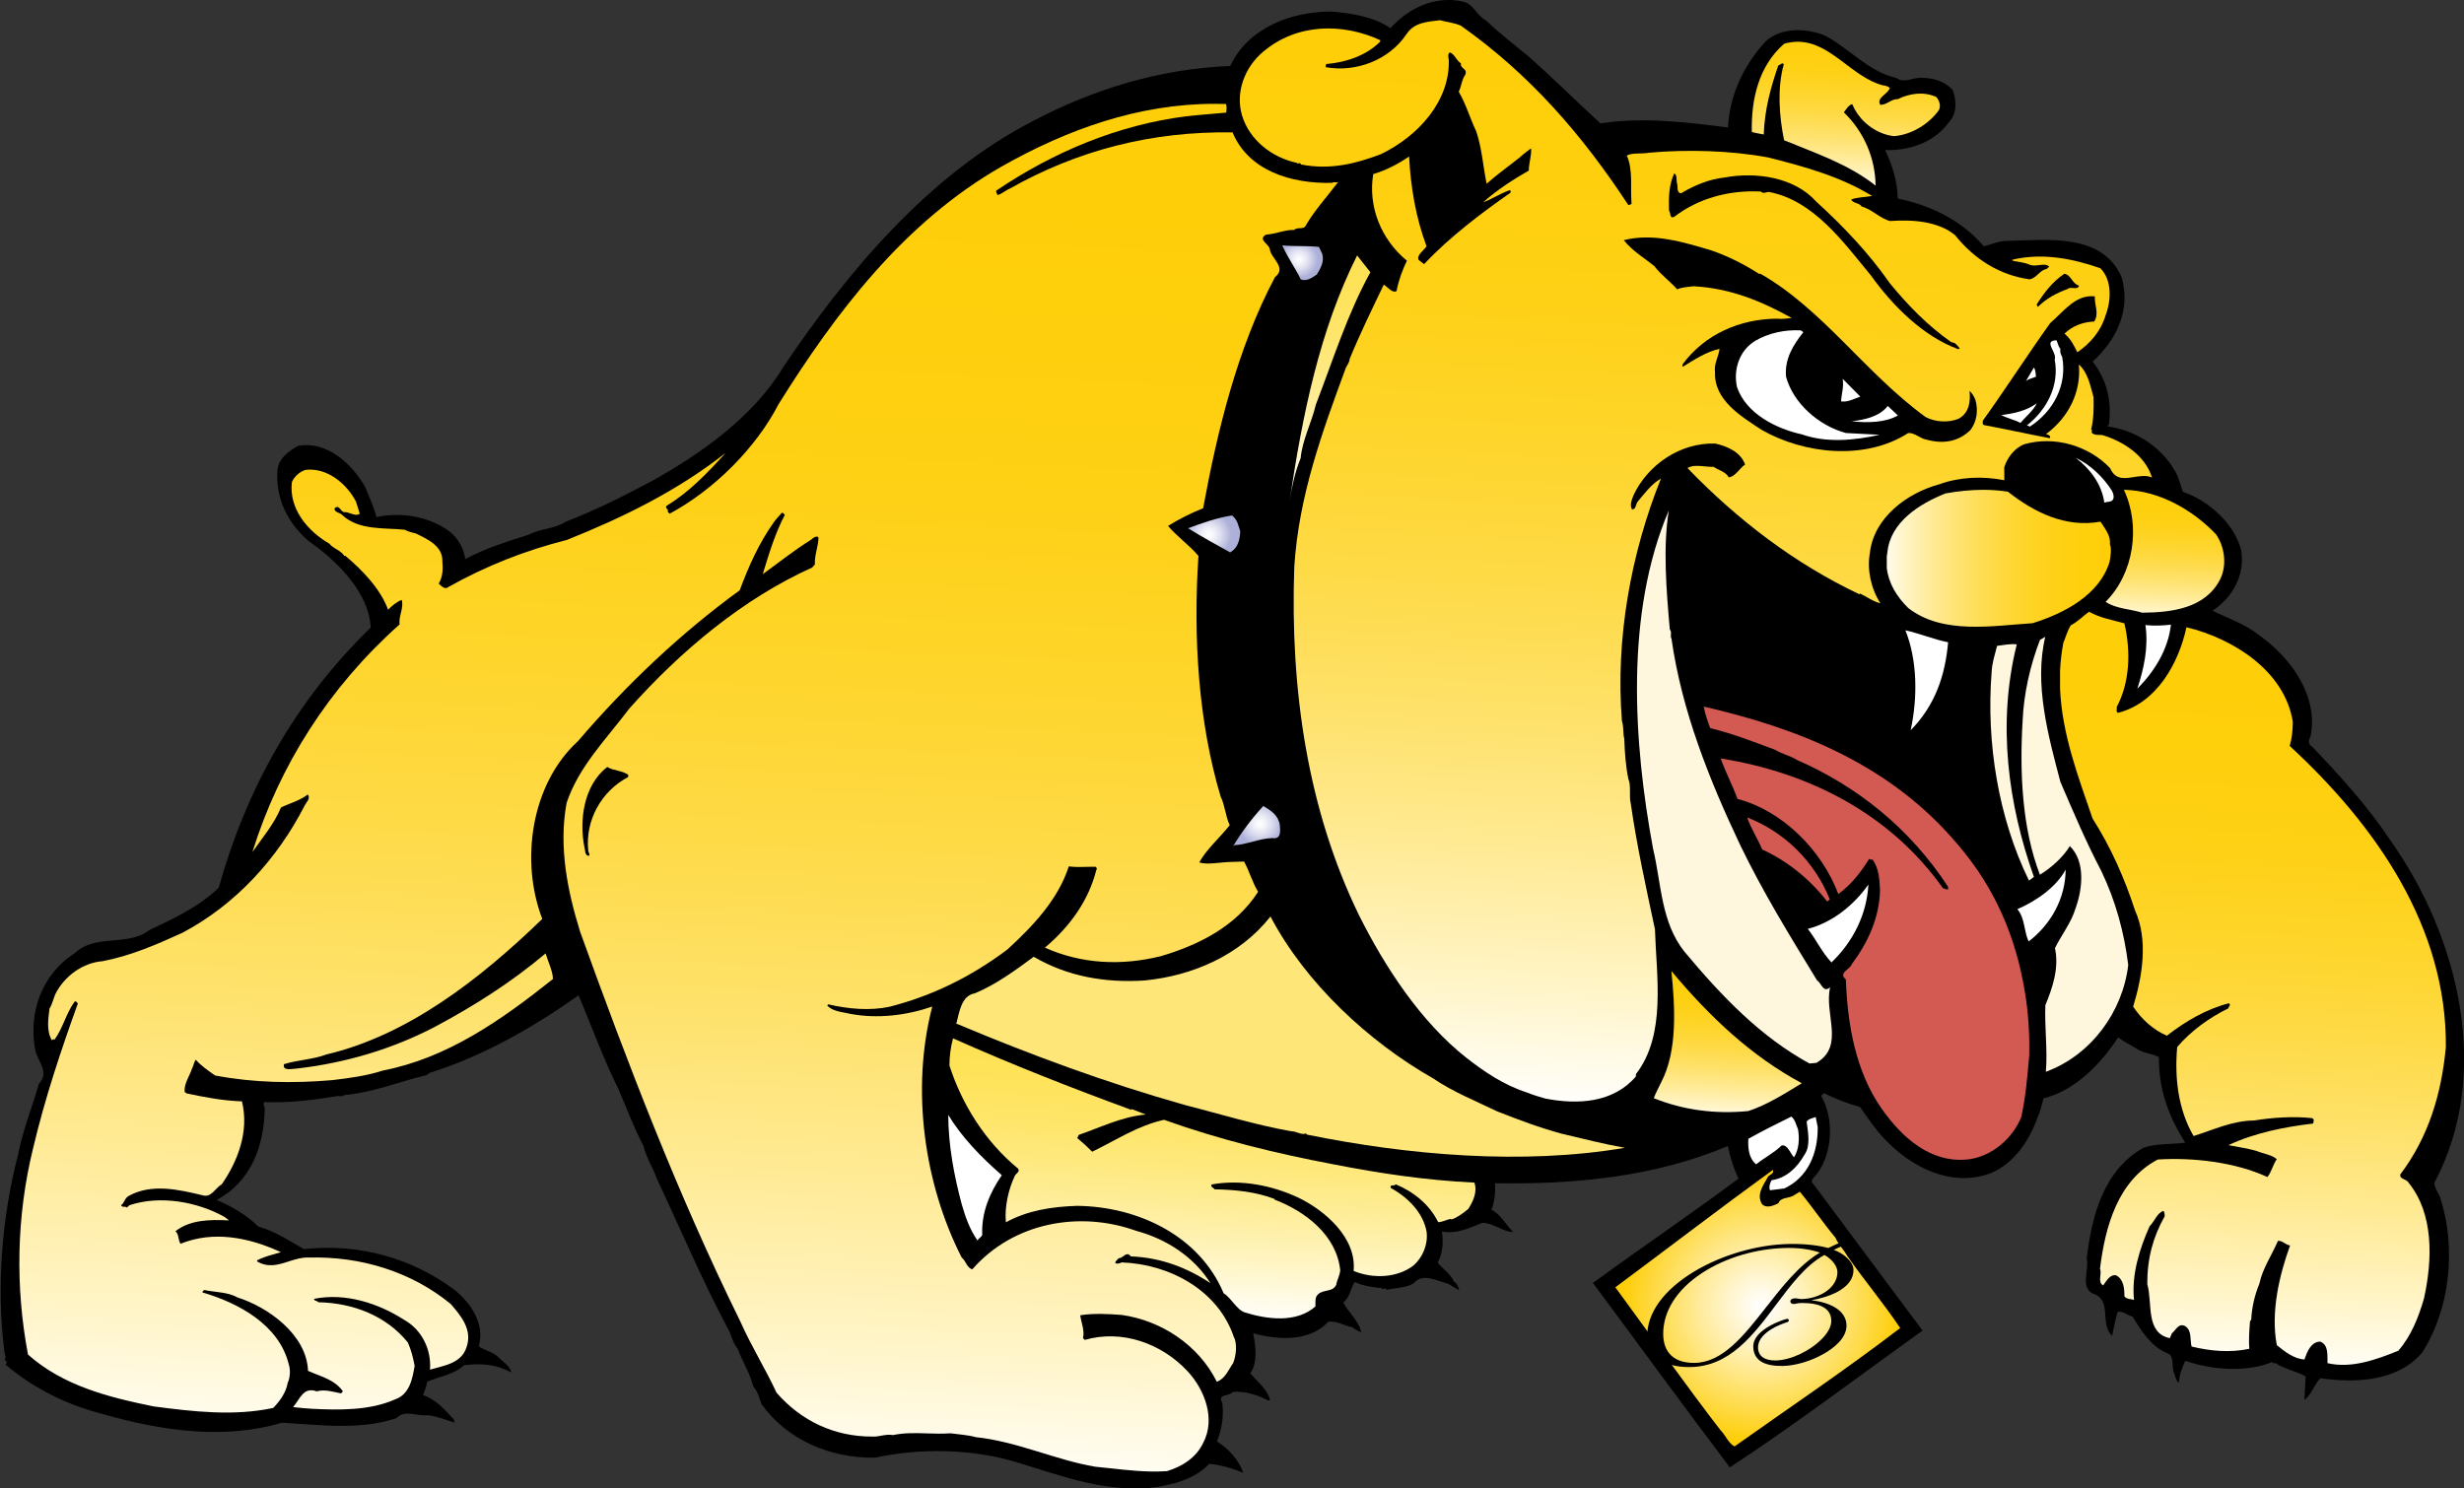 <?xml version="1.0" encoding="utf-8"?>
<!-- Generator: Adobe Illustrator 22.0.1, SVG Export Plug-In . SVG Version: 6.00 Build 0)  -->
<svg version="1.1" id="Layer_1" xmlns="http://www.w3.org/2000/svg" xmlns:xlink="http://www.w3.org/1999/xlink" x="0px" y="0px"
	 width="294.93px" height="178.18px" viewBox="0 0 294.93 178.18" style="enable-background:new 0 0 294.93 178.18;"
	 xml:space="preserve">
<rect x="0" y="0" width="294.93" height="178.18" fill="#333333" stroke="none"/>
<path d="M177.85,2.43c1.62,1.55,3.25,2.8,4.88,4.13l0.09-0.08l-0.09,0.08c2.96,2.57,6.02,5.65,8.84,8.21
	c4.92-0.78,10.2-0.16,15.26,0.49c0.21-3.95,1.87-7.4,4.51-10.32c1.87-1.67,4.74-1.6,7.05-0.71c2.92,1.53,5.21,4.32,8.57,5.1
	c1.09,0.7,1.96-0.11,3.13-0.01c1.35,0.03,2.68,0.4,3.63,1.44c0.46,1.14,0.55,2.83-0.37,3.77c-1.7,2.45-4.72,3.54-7.71,3.43
	c0.86,1.81,1.46,3.69,1.52,5.81c3.83,0.8,7.53,2.5,10.28,5.7c0.92-0.17,1.73-0.64,2.78-0.63c4.79-0.1,11.33-1,13.71,4.29
	c1.18,3.98-0.62,7.59-3.45,10.16c1.67,2.15,2.32,4.64,1.95,7.51c-0.04,0.08-0.18,0.12-0.14,0.25c3.5,0.48,6.82,2.68,8.39,5.99
	l0.6,1.84c3.04,1.02,6.2,3.81,6.99,7.04c0.45,2.95-1.03,5.59-3.43,7.19c1.82,0.92,3.75,1.53,5.42,2.82
	c3.9,2.74,7.24,7.27,6.32,12.17c-0.24,0.46-0.36,0.97,0.15,1.26c3.3,3.44,6.8,7.33,9.3,11.12c8.27,11.59,12.32,28.03,5.36,41.11
	c-0.03,0.56,0.46,1.19,0.69,1.76c1.95,6,1.21,13.33-2.16,18.58c-2.92,3.42-7.82,3.68-12.18,3.07c-0.78,0.82-1.06,1.97-1.92,2.61
	l0.15-2.83c-1.14-0.66-2.53-0.86-3.62-1.61c-0.13,0.08-0.26,0.07-0.38-0.11c-3.07,1.26-7.24,0.96-10.4-0.15
	c-0.39,0.84-0.74,1.73-0.75,2.63c-0.38-0.19-0.44-0.8-0.59-1.19c-0.39-0.75,0.15-2.06-0.87-2.37c-1.83-0.74-3.16-2.75-4.08-4.35
	c-0.6-0.12-1.22-0.75-1.8-0.57c-0.31,0.93-0.45,1.92-0.67,2.85c-1.58-1.42,0.14-4.34-2.39-5.08c-1.43-0.89-0.33-2.82-0.65-4.17
	c0.62-5.18,2.04-10.58,6.8-13.26c1.55-0.52,3.33-0.39,5-0.6c-2.01-3.16-3.19-6.37-3.16-10.24c-0.76-0.43-1.72-0.43-2.48-0.9
	c-0.8-0.51-1.65-0.9-2.4-1.46c-2.09,3.21-5.17,6.36-8.92,7.29c-0.21,0.64-0.34,1.49-0.68,2.16c-0.93,2.71-2.73,5.59-5.67,6.81
	c-4.66,1.74-9.54-0.71-12.72-4.15c-1.07-1.09-2-2.52-2.89-3.77c-1.46-0.42-2.91-0.97-4.27-1.64c-0.18,0.03-0.27,0.2-0.41,0.28
	c1.6,2.71,1.38,6.88-0.49,9.36c-0.28,0.37-0.96,0.81-0.41,1.23c4.23,5.69,8.78,11.78,13.05,17.52
	c-7.78,5.58-15.32,11.31-23.07,16.38c-5.61-7.44-10.97-14.78-16.38-22.08c5.66-4.14,11.8-8.3,17.42-12.49
	c-0.59-1.24-1-2.55-1.27-3.9c-8.64,3.64-18.09,4.62-27.88,4.45c0.07,1.08-0.03,2.24-0.43,3.17c1.1,0.53,1.82,1.9,2.6,2.67
	c-1.26-0.02-2.3-1.07-3.69-1.1c-1.51,0.61-3.08,1.39-4.84,1.04c0.21,1.04,0.12,2.72-0.5,3.72c0.53,0.71,1.58,1.37,1.93,2.25
	c0.42,0.24,0.57,0.72,0.64,1.07c-0.46-0.28-0.93-0.52-1.35-0.8c-1.25-0.28-2.98-1.36-4.09-0.04c-0.99,0.6-2.16,0.53-3.26,0.78
	c-0.11-0.39-0.31,0.03-0.52-0.11l0.01-0.09c-1.08-0.1-2.3-0.25-3.27-0.73c-0.56,0.75-0.58,1.91-1.39,2.43
	c0.63,1.24,1.89,2.25,2.16,3.6c-0.34-0.19-0.72-0.3-1.06-0.61c-0.99-0.18-1.83-0.79-2.88-0.67c-2.31,2.46-6.04,2.18-9,1.39
	c0.27,1.48,0.6,3.39-0.34,4.8c0.78,0.9,2.03,1.91,2.36,3.14l-0.18,0.12c-1.27-0.67-2.85-1.18-4.3-1.04
	c-0.38,0.58-1.88,0.16-1.24,1.32c0.22,1.56-0.08,3.22-0.64,4.62c1.4,0.81,2.63,2.25,3.16,3.74c-1.19-0.49-2.69-0.96-4.08-1.07
	c-1.93,2.01-4.75,2.6-7.47,2.93c-5.81,0.3-10.67-1.67-15.81-3.19c-5.32-1.57-11.45-1.63-16.74-0.48
	c-5.27,0.07-10.43-2.05-13.55-6.39c-0.31-0.71-0.4-1.49-0.98-2.08c-0.43-1.66-1.28-2.95-1.89-4.58c-0.62-0.68-0.74-1.72-1.26-2.56
	c-3.05-5.76-5.6-11.79-8.38-17.71c-0.49-1.36-1.3-2.61-1.66-4.05c-1.15-2.17-2.02-4.58-3.03-6.88c-1.81-3.62-3.14-7.4-4.72-11.1
	c-5.56,3.93-11.54,7.32-17.82,9.28l-0.41,0.28c-3.26,0.78-6.38,2.08-9.83,2.38c-0.28,0.29-0.74,0.01-1.06,0.16
	c-2.81,0.46-5.44,0.79-8.48,0.68c-0.23,0.25,0.06,0.52,0.04,0.82c-0.1,4.47-1.64,8.7-5.76,10.9c1.79,0.74,3.56,1.78,5.01,3.19
	c1.98,0.53,3.66,1.7,5.43,2.69c6.74-0.73,13.04,1.15,18.07,4.9c1.96,1.61,3.62,4.06,2.87,6.74c0.71,0.51,1.66,0.65,2.33,1.28
	c0.49,0.54,1.43,1.06,1.56,1.84c-1.74-0.95-3.6-1.13-5.66-0.85c-1.33,1.18-2.94,1.31-4.41,1.97c-0.07,0.55-0.32,1.06-0.48,1.61
	c1.5,0.47,2.57,1.73,3.68,2.9l0.07,0.39c-0.9-0.3-2.05-0.75-3.17-0.9c-1.36,0.19-2.71-0.74-3.77,0.36
	c-4.34,1.45-9.01,0.82-13.74,0.54c-6.95,2.1-14.55,0.93-21.37-1.02c-4.38-1.13-8.2-3.01-11.66-5.9c-0.08-0.13,0.1-0.21,0.15-0.29
	c-0.08-0.13-0.25-0.23-0.28-0.4c0.23-0.2-0.01-0.6-0.04-0.95c-0.98-7.76-0.28-16.12,1.63-23.47c0.55-2.9,1.69-5.68,2.5-8.53
	c1.29-1.35-0.04-2.59-0.4-3.9c-0.93-4.57,0.75-9.22,4.67-11.73c2.57-2.41,6.27-0.75,8.94-2.77c2.82-1.36,5.85-2.71,8.32-5.08
	c3.28-11.76,9.15-22.39,18.19-31.14c-0.17-4.14-3.98-7.96-7.38-10.33c-2.46-2.07-4.04-5.08-3.78-8.47c0.07-1.42,1.39-2.38,2.51-2.97
	c3.43-0.6,6.38,2.14,7.97,4.89c0.5,1.23,1.05,2.42,1.38,3.64c2.95-0.62,6.19-0.11,8.71,1.7c1.09,0.83,1.76,2.16,1.91,3.33
	c2.42-1.29,5.03-2.11,7.6-2.92c1.39-0.75,3.08-0.66,4.39-1.54c3.47-1.33,6.82-3.01,10.14-4.77c5.96-3.26,12.39-7.84,15.92-13.73
	c7.66-11.4,17.37-23,29.86-29.46c7.3-3.84,15.18-6.27,23.65-6.61c2.16-4.58,7.27-6.51,12.1-6.52c2.38,0.21,5.1,0.61,7.08,2
	c2.22-2.51,5.56-3.97,8.79-3.16C176.35,0.5,176.8,1.9,177.85,2.43"/>
<linearGradient id="SVGID_1_" gradientUnits="userSpaceOnUse" x1="-1581.665" y1="872.559" x2="-1580.665" y2="872.559" gradientTransform="matrix(6.904 -130.62 131.816 6.841 -103900.273 -212432.797)">
	<stop  offset="0" style="stop-color:#FFFFFF"/>
	<stop  offset="0.12" style="stop-color:#FFF4C5"/>
	<stop  offset="0.24" style="stop-color:#FFEA94"/>
	<stop  offset="0.363" style="stop-color:#FEE169"/>
	<stop  offset="0.487" style="stop-color:#FEDA46"/>
	<stop  offset="0.612" style="stop-color:#FED52B"/>
	<stop  offset="0.738" style="stop-color:#FED117"/>
	<stop  offset="0.866" style="stop-color:#FECF0C"/>
	<stop  offset="1" style="stop-color:#FECE08"/>
	<stop  offset="1" style="stop-color:#FED114"/>
	<stop  offset="1" style="stop-color:#FED935"/>
	<stop  offset="1" style="stop-color:#FEE153"/>
</linearGradient>
<path style="fill:url(#SVGID_1_);" d="M257.57,57.12c-0.82-2.62-3.47-4.3-5.91-5.03c-0.48-0.07-0.87,0.08-1.29-0.28
	c0.01-0.09-0.03-0.22,0.06-0.26l-0.13-0.14c0.33-1.32,0.31-2.65,0.29-3.86c-0.41-1.4-0.63-2.87-1.76-3.92
	c0.3,3.33-1.25,6.35-3.92,8.33c0.21,0.1,0.6,0.16,0.45,0.5c-2.54-0.48-5.34-1.1-7.88-1.57c-0.26-0.1-0.11-0.35-0.15-0.52
	c2.77-3.86,5.34-7.87,8.06-11.68c1.69-1.46,3.06-3.46,5.35-3.21c-0.06,1.07,0.55,2.01-0.07,3.01c-1.35,0.06-2.59,0.51-3.56,1.45
	c0.79,0.65,1.18,1.53,1.54,2.23c1.58-1.08,2.83-2.57,3.37-4.39c0.7-1.82,0.79-4.27-0.62-5.67c-3.33-1.16-6.95-1.87-10.53-1.02
	c0,0.04,0.08,0.09,0.04,0.13c0.73,0.13,1.47,0.21,2.11,0.5c0.35,0.11,0.71,0.06,1.06,0.02c0.46-0.06,0.89-0.13,1.2,0.18l-0.32,0.29
	c-0.79,0.09-1.19,1.1-2.03,1.23c-3.59-0.49-6.66-2.45-8.91-5.28c-2-1.66-5.04-1.9-7.79-1.7c-1.24-0.32-2.14-1.4-3.39-1.73
	c-0.32-0.49-1.03-0.36-1.26-0.84c0.58-0.27,1.75-0.29,2.5-0.43c-3.75-2.31-8.09-3.52-12.43-4.61c-4.44-0.83-9.7-0.98-14.25-0.57
	c-0.88,0.17-2.05-0.02-2.68,0.34c0.78,1.72,0.4,3.94,0.57,5.76c-0.09,0.12-0.27,0.16-0.4,0.15c-5.52-8.42-11.8-15.64-20.03-21.46
	c-0.77-0.34-1.76-0.44-2.49-0.65c-1.45,0.18-3.06,0.23-4,1.64c-2.08,3.12-6.04,4.64-9.7,3.98c0.05-0.13-0.03-0.3,0.11-0.38
	c2.28-0.18,4.76-1,6.42-2.68l0.01-0.17c-4.51-2.08-9.99-2.03-14.01,1.38c-2.23,1.86-3.35,4.87-2.54,7.62
	c0.89,2.97,3.61,5.05,6.54,5.68c0.09,0.1,0.18,0.08,0.27,0.06c0.1-0.03,0.18-0.05,0.25,0.14c3.58,0.7,6.63-0.13,9.56-1.23
	c4.52-2.18,8.31-6.42,8.13-11.34c-0.07-0.26-0.14-0.7,0.14-0.85c0.64,0.29,0.73,0.94,1.32,1.32c-0.13,0.68,0.88,0.6,0.49,1.4
	c-0.42,0.58-0.42,1.35-0.76,1.98c0.88,1.51,1.36,3.21,2.1,4.76c0.68,2.02,0.82,4.22,1.24,6.27c1.23-1.1,2.64-2.1,3.96-3.15
	c0.41-0.41,0.91-0.73,1.36-1.09c0.08,0.87-0.27,1.71-0.27,2.66c-1.8,1.03-3.91,2.38-5.47,3.81c1.11-0.42,2.11-1.1,3.21-1.47
	c0.13,0.09,0.07,0.22,0.07,0.31c-3.44,2.4-7.34,5.34-10.34,8.55l-0.67-0.51c-0.23-0.61,0.66-1.13,0.96-1.63
	c-1.3-3.47-1.89-7.07-2.09-10.74c-1.35,0.92-2.79,1.66-4.29,2.1c-0.64,3.84,0.9,7.8,4.03,10.37c-0.54,1.13-1,2.36-1.24,3.64
	c-0.54,0.27-1.02-0.48-1.53-0.77c-1.41,2.94-2.83,5.84-4.08,8.88c-0.02,0.39-0.25,0.68-0.45,1.05c-2.8,7.61-5.64,15.3-6.18,23.84
	c-0.52,14.7,1.6,29.11,7.76,41.74c3.07,6.14,7.34,12.7,12.82,17.03c2.17,1.7,4.53,3.29,7.27,4.17c0.72,0.3,1.45,0.51,2.18,0.72
	c3.92,0.77,8.16,0.51,10.85-2.63l0.02-0.3c3.65-4.72,2.44-11.68,2.27-17.33c-1.08-5.09-2.17-9.97-2.9-15.09
	c-0.22-0.83,0.07-2.11-0.28-2.9c-0.32-1.48-0.44-3.25-0.49-4.81c-0.18-0.7-0.05-1.47-0.28-2.12c-0.79-9.82,1.06-20.06,4.67-29.04
	c-1.17,0.67-1.97,1.8-2.8,2.78c-0.23,0.29-0.18,0.94-0.66,0.91c-0.32-0.45-0.02-1.21,0.18-1.71c1.71-3.62,5.56-6.3,9.78-6.17
	c1.46,0.33,3.04,1.02,3.57,2.51c-0.67,0.44-1.12,1.41-1.95,1.54c-0.4-0.71-1.22-0.84-1.81-1.26c-0.37,0.01-0.74-0.03-1.08-0.06
	c-0.75-0.07-1.44-0.15-2.06,0.2c5.99,6.21,12.89,11.48,20.58,15.11l0.09-0.08c0.81,0.38,1.52,0.94,2.42,1.16
	c-1.13-1.78-1.62-4.04-1.25-6.05c0.48-4.24,4.51-7.17,8.27-8.18c2.35-0.87,5.15-1.03,7.82-0.5l-0.01-1.55
	c0.36-1.14,1.21-2.3,2.41-2.76c3.58-1.02,7.66,0.14,10.26,2.86c0.62,1.43,1.7,1.25,2.86,1.07c0.73-0.12,1.48-0.23,2.17,0.05V57.12z"
	/>
<linearGradient id="SVGID_2_" gradientUnits="userSpaceOnUse" x1="-1565.733" y1="910.129" x2="-1564.733" y2="910.129" gradientTransform="matrix(1.06 -20.047 20.23 1.05 -16532.519 -32320.281)">
	<stop  offset="0" style="stop-color:#FFFFFF"/>
	<stop  offset="0.12" style="stop-color:#FFF4C5"/>
	<stop  offset="0.24" style="stop-color:#FFEA94"/>
	<stop  offset="0.363" style="stop-color:#FEE169"/>
	<stop  offset="0.487" style="stop-color:#FEDA46"/>
	<stop  offset="0.612" style="stop-color:#FED52B"/>
	<stop  offset="0.738" style="stop-color:#FED117"/>
	<stop  offset="0.866" style="stop-color:#FECF0C"/>
	<stop  offset="1" style="stop-color:#FECE08"/>
</linearGradient>
<path style="fill:url(#SVGID_2_);" d="M227.13,11.88c-0.35-0.04-0.69,0.15-1.03,0.33c-0.33,0.18-0.67,0.36-1.05,0.33
	c-0.48-0.89,0.94-1.24,1.15-2.01c-0.21-0.18-0.46-0.28-0.77-0.3C221.67,9.29,219.14,5,215.19,5c-0.52,0-1.07,0.07-1.64,0.24
	c-3.02,2.64-3.96,6.6-3.86,10.57c0.47,0.11,1.03,0.22,1.42,0.29c0.12-3.05,0.82-5.55,1.74-8.26c0.22-0.03,0.5-0.45,0.66-0.14
	c-0.8,2.84-0.55,6.26,0.04,9.09c3.71,1.53,7.69,2.85,10.95,5.43c-0.04-3.32-1.4-6.45-3.8-8.77c0.28-0.37,0.61-0.92,1.01-0.98
	c0.85,2.07,2.86,3.59,4.98,3.83c2.09-0.15,4.21-1.46,5.39-3.12c0.25-0.55,0.06-1.12-0.31-1.57
	C230.23,10.92,228.56,11.18,227.13,11.88z"/>
<linearGradient id="SVGID_3_" gradientUnits="userSpaceOnUse" x1="-1582.28" y1="871.12" x2="-1581.28" y2="871.12" gradientTransform="matrix(8.771 -165.953 167.472 8.692 -131933.203 -269981.438)">
	<stop  offset="0" style="stop-color:#FFFFFF"/>
	<stop  offset="0.115" style="stop-color:#FFF4C5"/>
	<stop  offset="0.231" style="stop-color:#FFEA94"/>
	<stop  offset="0.349" style="stop-color:#FEE169"/>
	<stop  offset="0.468" style="stop-color:#FEDA46"/>
	<stop  offset="0.587" style="stop-color:#FED52B"/>
	<stop  offset="0.709" style="stop-color:#FED117"/>
	<stop  offset="0.832" style="stop-color:#FECF0C"/>
	<stop  offset="0.961" style="stop-color:#FECE08"/>
	<stop  offset="1" style="stop-color:#FECE08"/>
</linearGradient>
<path style="fill:url(#SVGID_3_);" d="M159.79,21.82c-0.13-0.01-0.25-0.02-0.34,0.07c-4.93,0.13-10.02-1.47-11.92-6.04
	c-9.75-0.16-18.62,2.18-26.7,6.75c-0.49,0.19-0.91,0.64-1.43,0.74c-0.08-0.18-0.2-0.31-0.15-0.52c6.86-4.64,14.57-7.86,22.72-8.9
	c1.62-0.18,3.33-0.3,4.81-0.44c0.02-0.34,0.08-0.73-0.03-1.03c-0.46-0.01-0.92-0.02-1.38-0.02c-9.13,0-17.62,3.07-25.4,7.46
	c-11.81,6.71-20.05,17.73-26.76,28.46c-2.72,5.28-7.73,10.28-13.06,13.15l-0.25-0.27c0-0.04,0.05-0.08,0.09-0.12
	c-0.17-0.18-0.37-0.41-0.19-0.57c2.66-1.59,4.96-4,7.04-6.31C81,58.82,74.52,61.97,67.85,64.64c-4.95,1.25-9.7,3.11-14.19,5.64
	c-0.41,0.36-0.82-0.13-1.15-0.41c0.48-0.79,0.53-1.74,0.44-2.6c0.1-1.89-1.77-2.72-3.17-3.4c-0.47-0.11-0.91-0.22-1.33-0.45
	C45.98,63.16,43,63.52,41,61.69c-0.29-0.36-0.99-0.31-0.96-0.83c0.59-0.53,0.68,0.38,1.15,0.45c0.26-0.02,0.52,0.07,0.78,0.16
	c0.39,0.13,0.76,0.27,1.09,0.03l-0.45-1.45c-1.1-2.12-3.44-4.1-6.03-3.8c-0.71,0.22-1.35,0.79-1.64,1.46
	c-0.39,3.17,1.87,5.87,4.49,7.38c0.49,0.63,1.35,0.76,1.79,1.47l0.09-0.04c2.04,1.7,4.23,3.97,5.14,6.47
	c0.46-0.45,1.01-0.94,1.63-1.17c0.3,0.92-0.42,2.05-0.24,2.92C39.3,82.36,33.45,91.66,30.21,102c1.23-1.74,2.62-3.39,3.42-5.33
	c1.03-0.51,2.22-0.79,3.22-1.56c0.36,0.54-0.22,0.94-0.42,1.4c-3.2,6.21-8.11,11.72-14.56,15.14c-3.12,1.43-6.24,2.78-9.59,3.42
	c-2.36,0.18-4.58,1.79-5.65,3.93c-0.24,0.55-0.36,1.19-0.7,1.73c-0.15,1.24-0.4,2.65,0.28,3.81l0.14-0.12
	c0.09-0.04,0.13,0.05,0.17,0.05c1.03-1.41,1.38-3.16,2.42-4.57c0.22-0.08,0.26,0.14,0.38,0.23c-2.04,5.66-3.95,11.38-5.36,17.34
	c-2,8.16-2.14,16.6-0.61,24.69c4.16,3.71,9.57,5.1,15.04,6.21c4.76,0.63,9.65,1.19,14.32,0.18c0.78-0.82,1.53-1.82,1.73-3.01
	c0.3-0.63,0.34-1.57,0.12-2.23c-1.18-4.75-6.06-7.34-10.34-8.59c0.01-0.13,0.14-0.2,0.23-0.29c1.25,0.28,2.82,0.23,3.96,0.89
	c3.64,1.14,8.3,4.44,8.46,8.79c1.49,0.68,3.17,1.02,4.18,2.46l-0.23,0.24c-0.91-0.17-1.97-0.53-2.9-0.24
	c-1.62-0.6-2.01,0.93-2.84,1.88c0.73,0.08,1.47,0.16,2.21,0.2c3.21,0.17,7,0.23,9.99-1.12c1.77-0.6,2.09-2.52,2.35-4.01
	c-0.17-0.96-0.42-1.92-0.81-2.8c-2.57-3.19-6.54-4.74-10.72-4.82c-0.12-0.22-0.52-0.11-0.5-0.41c3.74-0.75,7.68,0.53,10.75,2.5
	c2.12,1.18,3.3,3.53,3.12,5.98c1.59-0.48,3.74-0.71,4.36-2.66c0.77-2.11-0.67-3.82-1.9-5.22c-4.72-3.86-10.76-5.72-17.04-5.54
	c-0.81-0.03-1.57,0.22-2.32,0.46c-1.24,0.4-2.46,0.79-3.8,0l0.01-0.13c0.9-0.47,1.86-0.68,2.84-0.97l-0.3-0.14
	c-3.57-1.61-7.79-2.47-11.71-0.87c-0.32-0.45-0.16-1.13-0.61-1.5c1.73-1.37,4.08-1.42,6.42-1.3l-0.54-0.41
	c-3.21-1.8-7.66-2.64-11.38-1.41l-0.32,0.29c-0.07-0.1-0.19-0.1-0.31-0.1c-0.15,0-0.31,0-0.37-0.2c0.4-0.24,0.4-0.84,0.93-1.11
	c2.69-1.49,5.92-0.77,8.84-0.06c1.03,0.31,1.53-0.91,2.29-1.34c1.89-2.75,3.29-6.29,2.4-9.91c-2.22-0.07-4.46-0.49-6.61-0.95
	l-0.25-0.18c-0.08-1,0.58-1.87,0.89-2.8c0.19-0.33,0.21-0.76,0.45-1.05c0.57,0.67,1.5,1.32,2.3,1.88c4.65,0.89,9.35,0.96,14.03,0.56
	c2.06-0.24,4.12-0.52,6.07-1.15c7.7-1.5,14.12-5.99,20.35-10.96c-0.03-0.99-0.59-2.05-0.88-3.06c-4.1,3.45-8.52,6.27-13.31,8.82
	c-5.06,2.63-10.59,4.28-16.42,4.96c-0.1,0-0.27,0.02-0.45,0.04c-0.55,0.07-1.3,0.14-1.14-0.56c1.64-0.52,3.47-0.55,5.07-1.16
	c9.74-2.29,18.37-8.99,25.85-16.23c-2.68-6.98-1.32-16.17,4.26-21.27c5.8-6.77,12.3-12.93,19.37-18.07c1.07-2.87,2.3-5.65,4.14-8.23
	c0.28-0.37,0.65-0.74,0.88-1.03c0.22-0.08,0.26,0.14,0.38,0.23c-1.16,2.22-1.9,4.64-2.64,7.1c1.94-1.41,3.81-2.9,5.79-4.13
	l0.18-0.16c0.18-0.12,0.54-0.36,0.7-0.09c-0.01,1.04-0.5,2.13-0.43,3.21l-0.32,0.37c-8.25,3.71-15.72,9.95-21.88,16.87
	c-2.81,3.73-6.07,6.96-7.52,11.32c-0.98,5.29,0.13,10.6,1.62,15.42c5.7,15.79,11.7,31.48,19.17,46.64c1.28,2.91,3.01,5.67,4.34,8.54
	c2.95,3.38,6.91,5.27,11.48,5.25c0.36,0.02,0.71-0.04,1.07-0.11c0.46-0.08,0.92-0.16,1.38-0.07c1.45-0.29,2.73-0.24,4.06-0.2
	c0.89,0.03,1.81,0.06,2.83-0.01c0.91,0.13,2.17,0.2,3.02,0.46c4.93,0.51,9.56,2.74,14.31,3.54c2.31,0.22,4.38,0.53,6.58,0.57h1.02
	c0.32-0.01,0.65-0.02,0.98-0.04c1.82-0.55,3.53-1.62,4.36-3.43c1.46-2.81,0.2-6.28-1.9-8.54c-3.13-3.35-7.88-5.02-12.3-3.74
	l-0.21-0.22c0.22-0.93-0.21-1.82-0.33-2.73c1.58-0.26,3.45-0.16,4.97-0.04c4.75,0.67,9.21,3.62,11.38,8
	c1.02-0.38,1.38-1.43,1.95-2.23c0.36-0.88,0.52-2.34,0.08-3.14c-1.88-5.57-7.64-8.71-13.42-8.92c-0.22,0.12-0.62,0.23-0.78,0.04
	c0.05-0.21,0.28-0.37,0.42-0.54c0.19,0.01,0.38-0.12,0.55-0.24c0.3-0.21,0.59-0.43,0.9,0.02c3.61,0.14,6.72,1.34,9.54,3.21
	c-2.01-3.2-5.33-5.31-8.9-6.27c-6.71-2.42-14.66-1.06-19.62,4.62c-0.68-0.25-0.73-0.99-1.27-1.44c-4.5-8.85-6.08-20.13-3.51-30.03
	c-3.02,1.05-6.57,1.51-9.89,0.86c-0.95-0.22-2.07-0.28-2.69-1l0.14-0.12c2.41,0.56,4.97,0.78,7.3,0.29
	c5.08-1.29,9.77-3.58,14.12-6.85c3.16-2.89,6.11-6.06,7.36-9.96c0.73,0.1,1.38,0.08,2.07,0.06c0.37-0.01,0.74-0.02,1.15-0.01
	l0.12,0.14c0,0.08,0.03,0.21-0.05,0.25c-0.89,3.57-3.1,6.73-6.15,9.29c4.38,1.95,9.11,2.2,13.88,1.02
	c4.47-1.32,8.98-3.54,11.64-7.71c-0.72-1.2-1.01-2.38-1.68-3.62l-1.57,0.05c-1.27,0.02-2.76,0.37-3.79,0.06
	c0.82-1.55,2.51-3.01,3.64-4.46c-0.51-1.1-0.57-2.4-1.08-3.42c-2.66-8.88-3.31-19.03-2.66-28.82c-1.15-1.35-2.58-2.33-3.64-3.59
	c1.35-0.83,2.74-1.54,4.2-2.11c1.71-9.3,4.11-19.21,8.6-27.67c1.45-1.13-0.45-2.22-0.61-3.3c-0.05-0.69-1.51-1.16-0.47-1.79
	c1.18-0.07,2.3-0.61,3.38-0.56c0.37-0.41,1.13,0.02,1.38-0.53c1.1-1.88,2.58-3.48,3.89-5.22C160.04,21.84,159.92,21.83,159.79,21.82
	z"/>
<path d="M210.61,32.82l0.05-0.08c7.52,4.27,12.65,11.98,19.82,17.18c1.15,0.62,2.75,0.71,3.95,0.21c1.26-0.67,1.46-2.08,1.31-3.33
	c0.29,0.23,0.57,0.68,0.72,1.11c0.33,1.22,0.17,2.51-0.58,3.54c-1.43,1.43-3.27,1.73-5.25,1.19c-0.82-0.13-1.43-0.85-2.22-0.8
	c-5.14,3.31-12.46,2.54-17.57-0.39c-2.4-1.59-5.69-3.53-5.56-6.88c-0.16-1,0.45-1.92,0.54-2.81c-1.59,0.35-3.03,1.31-4.38,2.14
	c-0.13-0.05-0.03-0.22-0.03-0.3c2.67-3.61,6.86-5.41,11.26-5.45c0.74,0.08,1.09-0.03,1.79-0.08c-3.59-2-7.34-3.57-11.77-3.8
	c-0.66,0.1-1.36,0.1-1.94,0.37c-0.78-0.9-1.95-1.74-2.72-2.77c-1.17-0.96-2.65-1.82-3.67-3.12c3.53-0.89,7.17,0.24,10.52,1.24
	C206.89,30.69,208.79,31.65,210.61,32.82"/>
<radialGradient id="SVGID_4_" cx="-1173.048" cy="716.093" r="1" gradientTransform="matrix(2.23 0 0 2.209 2771.374 -1550.79)" gradientUnits="userSpaceOnUse">
	<stop  offset="0" style="stop-color:#FFFFFF"/>
	<stop  offset="0.194" style="stop-color:#F6F7FB"/>
	<stop  offset="0.504" style="stop-color:#DFE0F0"/>
	<stop  offset="0.891" style="stop-color:#B9BCDE"/>
	<stop  offset="1" style="stop-color:#ADB0D8"/>
</radialGradient>
<path style="fill:url(#SVGID_4_);" d="M157.62,32.86c0.43-0.71,0.91-1.5,0.65-2.46l-0.4-0.84c-1.51-0.17-3-0.03-4.39-0.19
	c0.62,1.41,1.56,2.71,2.22,4.08C156.39,33.71,157.03,33.27,157.62,32.86z"/>
<linearGradient id="SVGID_5_" gradientUnits="userSpaceOnUse" x1="-1572.835" y1="893.39" x2="-1571.835" y2="893.39" gradientTransform="matrix(1.702 -32.194 32.489 1.686 -26191.088 -52081.605)">
	<stop  offset="0" style="stop-color:#FFFFFF"/>
	<stop  offset="0.168" style="stop-color:#FFF7CF"/>
	<stop  offset="0.349" style="stop-color:#FEEFA3"/>
	<stop  offset="0.524" style="stop-color:#FEE980"/>
	<stop  offset="0.689" style="stop-color:#FEE567"/>
	<stop  offset="0.839" style="stop-color:#FEE258"/>
	<stop  offset="0.961" style="stop-color:#FEE153"/>
	<stop  offset="1" style="stop-color:#FEE153"/>
</linearGradient>
<path style="fill:url(#SVGID_5_);" d="M164.03,32.59l-1.59-2.01h0c-4.49,8.96-6.53,19.04-8.07,29.33c0.27-1.75,0.67-3.48,1.31-5.05
	c0.21-2.23,1.31-4.24,1.82-6.41C159.56,43.09,161.28,37.58,164.03,32.59L164.03,32.59z"/>
<path style="fill:#FFFFFF;" d="M246.62,41.75c-0.06,0.34,0.01,0.65,0.21,0.96c0.65,3.4-1.09,6.58-3.88,8.37
	c-0.08-0.09-0.21-0.1-0.34-0.15c2.41-1.9,3.91-4.79,3.33-7.88c0.31-0.89-1.45-2.27,0.21-2.31
	C246.31,41.04,246.37,41.52,246.62,41.75"/>
<path style="fill:#FFFFFF;" d="M215.85,39.77c-1.21,1.53-2.26,3.2-2.07,5.32c0.87,3.23,3.96,5.89,7.17,6.75l4.04,0.21
	c-2.95,0.66-6.32,1.01-9.32-0.05c-3.05-0.67-6.66-2.46-7.76-5.66c-0.46-2.09,0.28-4.38,2.17-5.53c1.62-0.95,3.56-1.36,5.47-1.26
	L215.85,39.77"/>
<path style="fill:#FFFFFF;" d="M243.7,45.09c-0.41,0.2-0.84,0.22-1.21,0.54l0.96-1.63C243.66,44.31,243.64,44.7,243.7,45.09"/>
<path style="fill:#FFFFFF;" d="M222.67,47.48c-0.76,0.26-1.52,0.7-2.3,0.57c0.05-0.99,0.35-1.66,0.19-2.7L222.67,47.48"/>
<path style="fill:#FFFFFF;" d="M243.79,48.28c-0.4,0.88-1.3,1.57-1.95,2.35c-0.72-0.38-1.58-0.56-2.3-0.94
	C241.03,49.51,242.53,49.2,243.79,48.28"/>
<path style="fill:#FFFFFF;" d="M227.17,49.74c-1.53,0.87-3.62,0.89-5.53,0.7c1.45-0.18,3.29-0.52,4.32-1.84L227.17,49.74"/>
<path style="fill:#FFFFFF;" d="M252.78,58.74c0.24,0.44,0.45,1.27-0.38,1.32l-0.53,0.1c-0.28-2.17-1.7-4.05-3.42-5.35
	C250.16,55.59,251.77,57.13,252.78,58.74"/>
<linearGradient id="SVGID_6_" gradientUnits="userSpaceOnUse" x1="-1561.957" y1="919.032" x2="-1560.957" y2="919.032" gradientTransform="matrix(0.882 -16.697 16.849 0.875 -13847.767 -26808.803)">
	<stop  offset="0" style="stop-color:#FFFFFF"/>
	<stop  offset="0.12" style="stop-color:#FFF4C5"/>
	<stop  offset="0.24" style="stop-color:#FFEA94"/>
	<stop  offset="0.363" style="stop-color:#FEE169"/>
	<stop  offset="0.487" style="stop-color:#FEDA46"/>
	<stop  offset="0.612" style="stop-color:#FED52B"/>
	<stop  offset="0.738" style="stop-color:#FED117"/>
	<stop  offset="0.866" style="stop-color:#FECF0C"/>
	<stop  offset="1" style="stop-color:#FECE08"/>
</linearGradient>
<path style="fill:url(#SVGID_6_);" d="M254.3,58.64h-0.08c2.03,4.32,1.21,10.01-2.19,13.41c1.26,0.84,2.92,0.84,4.38,1.3
	c3.57-0.03,7.52-0.52,9.31-3.95c0.88-1.72,0.56-3.98-0.49-5.45C262.43,61.02,258.45,58.75,254.3,58.64z"/>
<linearGradient id="SVGID_7_" gradientUnits="userSpaceOnUse" x1="-1553.093" y1="877.116" x2="-1552.093" y2="877.116" gradientTransform="matrix(29.164 0 0 -29.164 45519.062 25647.15)">
	<stop  offset="0" style="stop-color:#FFFFFF"/>
	<stop  offset="0.118" style="stop-color:#FFF4C5"/>
	<stop  offset="0.236" style="stop-color:#FFEA94"/>
	<stop  offset="0.358" style="stop-color:#FEE169"/>
	<stop  offset="0.48" style="stop-color:#FEDA46"/>
	<stop  offset="0.603" style="stop-color:#FED52B"/>
	<stop  offset="0.727" style="stop-color:#FED117"/>
	<stop  offset="0.853" style="stop-color:#FECF0C"/>
	<stop  offset="0.985" style="stop-color:#FECE08"/>
	<stop  offset="1" style="stop-color:#FECE08"/>
</linearGradient>
<path style="fill:url(#SVGID_7_);" d="M243.28,74.61c3.68-1.14,8.01-3.33,9.23-7.36c0.12-0.64,0.26-1.58,0.03-2.11
	c0.14-0.98-0.6-1.88-1.12-2.69c-4.22,0.77-7.99-1.15-11.09-3.59c-0.98-0.15-1.97-0.22-2.95-0.22c-1.54,0-3.06,0.17-4.51,0.43
	c-3.07,1.22-6.58,3.4-6.95,7c-0.03,0.18-0.06,0.37-0.08,0.55v1.35c0.2,1.85,1.18,3.45,2.56,4.81
	C232.5,75.99,238.43,74.92,243.28,74.61z"/>
<path style="fill:#FEF6DD;" d="M199.87,75.37c0.29,0.27,0,0.78,0.2,1.09c1.24,8.68,4.51,16.86,8.23,24.72
	c2.71,5.61,5.88,10.77,9.2,16.2c0.51,0.29,0.71,1.5,1.52,0.85l0.05-0.08c-0.78,3.19,1.8,7.07-1.65,9.09l-0.83,0.08
	c-5.84-3.19-10.46-7.99-14.97-13.39c-2.82-3.55-2.75-8.11-3.75-12.3c-2.37-12.74-3.38-28.21,1.88-40.52
	C199.03,65.51,199.46,70.74,199.87,75.37"/>
<radialGradient id="SVGID_8_" cx="-1246.544" cy="742.823" r="1" gradientTransform="matrix(2.715 0 0 2.69 3529.032 -1934.188)" gradientUnits="userSpaceOnUse">
	<stop  offset="0" style="stop-color:#FFFFFF"/>
	<stop  offset="0.194" style="stop-color:#F6F7FB"/>
	<stop  offset="0.504" style="stop-color:#DFE0F0"/>
	<stop  offset="0.891" style="stop-color:#B9BCDE"/>
	<stop  offset="1" style="stop-color:#ADB0D8"/>
</radialGradient>
<path style="fill:url(#SVGID_8_);" d="M148.45,63.68V63.6c-0.22-0.65-0.32-1.38-0.98-1.89h-0.01c-1.84,0.29-3.52,0.89-5.25,1.53
	c1.64,1.03,3.34,1.94,5.03,2.89C148.15,65.63,148.39,64.69,148.45,63.68z"/>
<linearGradient id="SVGID_9_" gradientUnits="userSpaceOnUse" x1="-1580.395" y1="875.561" x2="-1579.395" y2="875.561" gradientTransform="matrix(4.795 -90.725 91.556 4.752 -72317.938 -147378.188)">
	<stop  offset="0" style="stop-color:#FFFFFF"/>
	<stop  offset="0.112" style="stop-color:#FFF4C5"/>
	<stop  offset="0.224" style="stop-color:#FFEA94"/>
	<stop  offset="0.338" style="stop-color:#FEE169"/>
	<stop  offset="0.453" style="stop-color:#FEDA46"/>
	<stop  offset="0.569" style="stop-color:#FED52B"/>
	<stop  offset="0.687" style="stop-color:#FED117"/>
	<stop  offset="0.806" style="stop-color:#FECF0C"/>
	<stop  offset="0.931" style="stop-color:#FECE08"/>
	<stop  offset="1" style="stop-color:#FECE08"/>
</linearGradient>
<path style="fill:url(#SVGID_9_);" d="M292.76,125.33c0.1-14.29-8.27-26.4-18.69-36.03c0.27-0.98,0.35-1.75,0.37-2.87
	c-0.95-6.08-7.09-9.97-12.73-11.34c-0.92,4.26-3.53,9.08-8.21,10.25c-0.29-0.23-0.07-0.35-0.14-0.69c1.59-3.02,1.7-6.67,0.92-10.03
	c-1.5-0.42-2.84-0.62-4.23-1.38h-0.01c-0.68,0.48-1.37,1.22-2.17,1.61c-0.43,0.67-0.6,1.43-0.9,2.11c-0.21,1.13-0.34,2.24-0.39,3.34
	v2.14c0.23,5.47,2.18,10.55,3.89,15.55c2.21,3.47,3.84,7.18,5.08,10.99c1.6,3.53,0.89,7.89-0.22,11.53c0.97,1.47,2.42,2.8,4.04,3.48
	c2.18-1.7,4.65-3.16,7.39-3.88c0.34,0.14-0.02,0.39-0.03,0.6c-2.24,1.09-4.54,2.74-6.13,4.64c-0.33,3.73,0.13,7.5,1.96,10.65
	c2.39-0.74,4.58-1.83,7.24-1.86c2.24-0.36,4.73-0.53,6.98-0.28l0.17,0.18c-0.05,0.17,0.02,0.34-0.11,0.47
	c-3.33,0.39-6.94,1.1-10.11,2.58c1.12,0.23,2.29,0.38,3.36,0.69c0.81,0.35,1.8,0.44,2.43,0.99c-0.47,0.67-0.6,1.48-1.12,2.14
	c-3.86-1.79-8.93-2.36-13.12-2.1c-4.79,2.51-6.3,8.03-6.92,13.08c0.27,0.62-0.34,1.54,0.37,2c0.37-0.46,0.77-1.34,1.55-1.22
	c0.93,0.48,1,1.6,1,2.51c0.24,0.4,0.9,0.31,1.15,0.45c-0.31-3.07,0.67-6.12,1.86-8.82c0.6-0.57,0.87-1.59,1.67-1.85
	c0.12,0.18,0.15,0.4,0.14,0.65c-1.39,2.47-2.1,5.06-2.08,8.12c0.66,2.23-0.27,5.85,2.7,6.47l0.25-0.59c0.5-0.41,0.8-1.25,1.57-0.86
	c0.84,0.51,0.57,1.62,0.78,2.45c2.28,0.55,4.62,0.76,6.91,0.27c-0.08-0.95-0.01-2.19,0.09-3.31l0.14-0.17
	c0.08-1.55,0.42-2.95,0.97-4.3c0.4-1.88,1.49-3.41,2.23-5.14c0.57-0.05,0.89,0.48,1.45,0.55c-1.27,3.51-2.34,7.93-1.59,11.93
	c1,0.83,2.13,1.66,3.31,1.72c0.31-0.89,0.76-2.12,1.89-2.14c1.03,0.4,0.83,1.64,0.87,2.58c2.88,0.67,5.86-0.43,8.48-1.49
	c1.58-1.82,2.44-4.09,3.07-6.26c1.04-4.73,1.15-10.15-1.83-13.83c-0.28-0.53-1.16-0.41-0.99-1.04
	C290.66,136.15,292.24,130.98,292.76,125.33z"/>
<path style="fill:#FFFFFF;" d="M259.85,74.78c-0.33,3-1.99,5.62-4.02,7.67c0.78-2.41,1.35-4.93,0.97-7.62
	C257.84,74.94,258.89,74.9,259.85,74.78"/>
<path style="fill:#FEF6DD;" d="M246.62,93.6c1.55,3.61,3.06,7.18,4.92,10.72c1.68,3.53,2.71,7.25,3.2,11.19
	c-0.64,5.57-4.41,10.8-9.86,12.8c0.22-2.62-0.16-5.26-0.06-7.97c0.85-2.07,1.67-4.43,1.15-6.83c0.78-1.6,1.95-3.04,2.47-4.78
	c0.82-2.28,1.21-5.58-0.69-7.44c-0.81,1.34-2.23,2.6-3.58,3.43c-2.15-5.58-2.44-12.31-2.07-18.45c0.13-3.22,0.92-6.67,2.08-9.67
	l0.63-0.36C243.45,81.9,245.17,88.1,246.62,93.6"/>
<path style="fill:#FFFFFF;" d="M233.18,76.89c-0.35,4.03-1.58,7.58-4.48,10.53c0.86-4,0.79-8.4-0.63-11.96
	C229.84,75.85,231.42,76.54,233.18,76.89"/>
<path style="fill:#FEF6DD;" d="M241.4,77.14c-2.38,9.52-1.02,19.2,2.05,27.84l-0.59,0.44c-3.66-7.47-5.14-16.55-4.47-24.95
	c0.06-1.2,0.37-2,0.65-3.15C239.83,77.23,240.57,77.05,241.4,77.14"/>
<path style="fill:#D35A53;" d="M234.42,101.2c4.43,5.18,6.86,11.04,7.92,17.38c0.44,2.52,0.6,5.11,0.55,7.78
	c-0.22,2.53-0.44,5.06-0.96,7.4c-1.05,2.53-3.47,4.64-6.23,5.02c-4.6,0.58-8.09-2.66-10.48-6.06c-3.12-4.47-4.08-10.07-4.28-15.47
	c-0.96-0.78,0.54-1.22,0.7-1.81c1.92-2.57,3.3-5.52,3.39-8.83c-0.06-1.34-0.12-2.63-0.89-3.71c-0.17-0.01-0.35,0.07-0.39-0.11
	c-0.95,1.54-2.12,3.08-3.71,4.24c-1.95-5.18-6.61-9.95-12.07-11.39c-0.61-1.67-1.44-3.22-2.01-4.84
	c10.54,1.67,20.29,6.61,26.61,15.55c0.13-0.04,0.34,0.19,0.6,0.12l0.01-0.3c-4.59-7.04-10.94-12.07-18.09-15.19
	c-0.8-0.52-1.79-0.7-2.59-1.21c-2.56-0.95-5.08-1.94-7.79-2.6c-0.31-0.79-0.61-1.67-0.78-2.58
	C215.48,87.25,226.39,91.61,234.42,101.2"/>
<path style="fill:#D35A53;" d="M219.02,107.68l-0.32,0.24c-2.04-2.65-4.84-4.9-7.77-6.22c-0.54-1.28-1.35-2.52-1.8-3.84
	C213.61,99.6,217.21,103.15,219.02,107.68"/>
<path d="M75.2,92.76l-0.01,0.26c-3.27,1.73-5.15,5.25-4.78,8.8c-0.01,0.21,0.28,0.45,0.05,0.65c-0.47-0.07-0.4-0.67-0.51-1.06
	c-0.62-3.13-0.13-7.37,2.73-9.59C73.44,92.28,74.53,92.25,75.2,92.76"/>
<radialGradient id="SVGID_10_" cx="-1236.661" cy="739.226" r="1" gradientTransform="matrix(2.637 0 0 2.613 3411.887 -1833.009)" gradientUnits="userSpaceOnUse">
	<stop  offset="0" style="stop-color:#FFFFFF"/>
	<stop  offset="0.194" style="stop-color:#F6F7FB"/>
	<stop  offset="0.504" style="stop-color:#DFE0F0"/>
	<stop  offset="0.891" style="stop-color:#B9BCDE"/>
	<stop  offset="1" style="stop-color:#ADB0D8"/>
</radialGradient>
<path style="fill:url(#SVGID_10_);" d="M152.31,100.33c1.12,0.19,0.92-0.98,0.87-1.63c-0.2-1.13-1.08-1.69-1.97-2.21h0
	c-1.43,1.56-2.56,3.09-3.65,4.85l0.18-0.16C149.22,101.12,150.69,100.38,152.31,100.33z"/>
<path style="fill:#FFFFFF;" d="M242.83,112.7c-0.59-1.15-0.42-2.74-1.36-3.86c2.18-0.92,4.67-2.64,5.78-4.74
	C247.23,107.59,245.46,110.68,242.83,112.7"/>
<path style="fill:#FFFFFF;" d="M219.22,115.22c-1.15-1.22-1.82-2.72-2.83-4.02c2.91-0.75,5.5-2.82,7.25-5.31
	C223.45,109.37,221.89,112.65,219.22,115.22"/>
<path style="fill:#FEE678;" d="M171.55,129.11c2.4,1.63,5.04,2.67,7.63,3.93c2.65,1.04,5.16,1.99,7.78,2.69
	c2.58,0.61,4.86,1.2,7.53,1.68c-12.21,2.08-25.96,0.89-38.1-1.59c0-0.08-0.04-0.09-0.08-0.13c-0.53,0.23-1.12-0.27-1.77-0.26
	c-4.4-0.79-8.55-2.08-12.77-3.16c-9.35-2.64-18.41-5.99-27.18-9.68l-0.13-0.01c0.38-1.4,0.57-3.37,2.24-3.67
	c2.4-0.99,4.76-2.68,7.03-4.37c3.97,2.32,8.45,3.15,13.26,2.84c5.73-0.56,11.39-2.98,15.08-7.66
	C156.26,117.68,163.81,124.71,171.55,129.11"/>
<linearGradient id="SVGID_11_" gradientUnits="userSpaceOnUse" x1="-1564.52" y1="913.005" x2="-1563.52" y2="913.005" gradientTransform="matrix(0.995 -18.833 19.005 0.986 -15587.839 -30230.307)">
	<stop  offset="0" style="stop-color:#FFFFFF"/>
	<stop  offset="0.12" style="stop-color:#FFF4C5"/>
	<stop  offset="0.24" style="stop-color:#FFEA94"/>
	<stop  offset="0.363" style="stop-color:#FEE169"/>
	<stop  offset="0.487" style="stop-color:#FEDA46"/>
	<stop  offset="0.612" style="stop-color:#FED52B"/>
	<stop  offset="0.738" style="stop-color:#FED117"/>
	<stop  offset="0.866" style="stop-color:#FECF0C"/>
	<stop  offset="1" style="stop-color:#FECE08"/>
	<stop  offset="1" style="stop-color:#FECE08"/>
</linearGradient>
<path style="fill:url(#SVGID_11_);" d="M215.67,129.68c-5.97-3.2-10.99-7.89-15.61-13.43h0c0.43,4.24,0.76,9.55-1.23,13.33
	c-0.3,0.63-0.68,1.34-0.88,1.89c3.54,1.43,7.39,1.93,11.32,1.54C211.44,132.3,213.6,130.95,215.67,129.68L215.67,129.68z"/>
<linearGradient id="SVGID_12_" gradientUnits="userSpaceOnUse" x1="-1573.428" y1="891.976" x2="-1572.428" y2="891.976" gradientTransform="matrix(1.792 -33.91 34.221 1.776 -27560.123 -54781.031)">
	<stop  offset="0" style="stop-color:#FFFFFF"/>
	<stop  offset="0.168" style="stop-color:#FFF7CF"/>
	<stop  offset="0.349" style="stop-color:#FEEFA3"/>
	<stop  offset="0.524" style="stop-color:#FEE980"/>
	<stop  offset="0.689" style="stop-color:#FEE567"/>
	<stop  offset="0.839" style="stop-color:#FEE258"/>
	<stop  offset="0.961" style="stop-color:#FEE153"/>
	<stop  offset="1" style="stop-color:#FEE153"/>
</linearGradient>
<path style="fill:url(#SVGID_12_);" d="M159.56,139.38c-6.85-1.3-13.56-2.94-20.23-5.32c-3.17,0.7-5.7,2.42-8.6,3.82
	c-0.58-0.59-1.12-1.09-1.79-1.64l0.19-0.38c2.53-0.86,5.17-2.19,8.01-2.43l-1.66-0.65l-0.09,0.08c-7.13-2.61-14.34-5.44-21.31-8.55
	h-0.01c-0.28,1.06-0.42,2.13-0.43,3.24c1.49,4.65,4.3,9.14,8.23,12.36c0.24,0.36-0.24,0.55-0.39,0.84
	c-0.79,1.64-1.25,3.77-1.08,5.58c2.6-1.42,5.46-1.87,8.51-1.97c7.4,0.08,14.7,3.65,17.56,10.48c0.85,0.47,1.55,1.97,2.54,2.28
	c2.61,0.82,6.16,1.31,8.44-0.72c0.02-0.38-0.04-0.82,0.1-1.16c0.53-1.01,1.94-0.42,2.39-1.43c0.12-0.68,0.4-1.01,0.48-1.74
	c-0.43-4.2-4.2-7.07-7.87-8.46l0-0.08c-2.26-0.85-4.6-1.1-7.17-1.15c-0.12-0.22-0.51-0.24-0.36-0.58c3.52-0.64,7.27,0.12,10.37,1.57
	c3.14,1.5,7.02,4.8,6.63,8.78c2.26,0.94,5.18,0.88,7.18-0.66c1.1-0.97,1.74-2.53,1.56-4.01c-0.4-2.3-2.26-4.16-4.29-5.26
	c-0.15-0.52,0.44-0.15,0.59-0.44c2.13,0.89,4.05,2.41,5.08,4.53c0.57-0.02,0.97-0.29,1.54-0.4l0.04,0.09
	c0.75-0.26,1.39-0.75,2.03-1.27c0.57-0.92,1.11-2.01,0.73-3.15C170.61,141.29,165.25,140.49,159.56,139.38z"/>
<path style="fill:#FFFFFF;" d="M217.57,134.91c0.05,3.19-1.19,6.05-4,7.37l-1.71,0.21c-0.16-0.4,0-0.86,0.19-1.2
	c1.8-0.25,3.09-1.56,3.95-3.07c0.75-1.08,0.4-2.69,0.25-3.95c0.28-0.37,0.72-0.39,1.08-0.55L217.57,134.91"/>
<path style="fill:#FFFFFF;" d="M215.21,135.17c0.2,1.09,0.13,2.46-0.48,3.38c-0.45-0.5-0.79-1.59-1.49-1.41
	c-0.92,0.9-2.04,1.44-3.04,2.25c-0.88-0.74-0.99-1.9-0.93-3.06c1.71-0.95,3.4-1.8,5.15-2.66
	C214.92,134.12,214.94,134.6,215.21,135.17"/>
<path style="fill:#FFFFFF;" d="M119.91,140.69c-1.42,2.08-2.46,4.44-2.34,7.16c-0.1,0.25-0.46,0.41-0.56,0.66
	c-0.93-1.3-1.46-2.83-1.9-4.36c-0.91-3.41-1.59-6.97-1.61-10.68C115.14,136.18,117.45,138.54,119.91,140.69"/>
<radialGradient id="SVGID_13_" cx="-1530.183" cy="845.986" r="1" gradientTransform="matrix(16.875 0 0 16.722 26032.695 -13990.139)" gradientUnits="userSpaceOnUse">
	<stop  offset="0" style="stop-color:#FFFFFF"/>
	<stop  offset="0.121" style="stop-color:#FFFAE7"/>
	<stop  offset="0.378" style="stop-color:#FFEEAA"/>
	<stop  offset="0.745" style="stop-color:#FEDB4A"/>
	<stop  offset="0.98" style="stop-color:#FECE08"/>
	<stop  offset="1" style="stop-color:#FECE08"/>
</radialGradient>
<path style="fill:url(#SVGID_13_);" d="M219.71,148.19c-1.43-1.71-2.89-3.85-4.28-5.52l-0.86,0.52c-0.58,0.27-1.49,0.18-1.7,0.86
	c-0.58,0.27-1.39,0.66-1.96,0.11c-0.68-1.11,0.07-2.15,0.64-3.15c0.11-0.42,0.84-0.39,0.66-0.95h-0.01
	c-6.25,4.54-12.51,9.34-18.85,14.05c4.14,5.64,8.39,11.67,12.59,17.11c0.58,0.55,0.96,1.6,1.68,1.94
	c6.74-4.78,13.24-9.13,19.82-14.17v-0.01c-1.94-2.9-4.35-5.78-6.37-8.68C220.68,149.58,219.97,148.89,219.71,148.19z"/>
<path d="M221.85,152c-0.01-0.95-1.21-1.98-2.35-2.37c0.78-0.39,1.36-0.59,1.72-0.71c0.36-0.13,0.49-0.17,0.49-0.29
	c0-0.15-0.15-0.24-0.29-0.24c0,0,0,0-0.01,0c-0.18,0-1.34,0.39-2.58,1.02c-0.89-0.26-2.54-0.52-4.56-0.49
	c-3.85,0.05-8.14,1.29-11.48,3.3c-3.67,2.21-5.67,4.99-5.63,7.83c0.01,1.12,0.5,2.04,1.41,2.68c0.87,0.61,2.12,0.93,3.6,0.93
	c0.05,0,0.1,0,0.15,0c4.72-0.07,7.53-3.82,10.25-7.44c1.83-2.44,3.56-4.74,5.81-5.98c0.92,0.52,1.54,1.33,1.55,2.04
	c0.01,0.86-0.45,1.68-1.3,2.29c-0.81,0.59-1.92,0.93-3.02,0.95c0,0,0,0-0.01,0c-0.08,0-0.19-0.02-0.3-0.04
	c-0.13-0.02-0.26-0.05-0.39-0.05c-0.25,0-0.43,0.06-0.53,0.16c-0.06,0.06-0.09,0.13-0.08,0.21c0,0.21,0.16,0.31,0.46,0.31
	c0.07,0,0.14-0.02,0.23-0.04c0.12-0.03,0.29-0.07,0.56-0.08c0.05,0,0.11,0,0.16,0c1.08,0,1.92,0.16,2.5,0.48
	c0.65,0.35,0.98,0.91,0.99,1.66c0.01,0.63-0.38,1.4-1.11,2.14c-1.44,1.48-3.77,2.57-5.54,2.6c-0.02,0-0.05,0-0.07,0
	c-1.3,0-2.03-0.54-2.05-1.54c-0.02-1.38,1.65-2.42,3.22-2.95c0.36-0.12,0.47-0.15,0.47-0.33c0-0.09-0.09-0.16-0.21-0.16
	c0,0,0,0-0.01,0c-0.21,0-4.08,1.21-4.04,3.32c0.01,0.84,0.36,1.46,1.02,1.84c0.58,0.33,1.41,0.49,2.48,0.48
	c1.51-0.02,3.42-0.58,4.96-1.47c1.02-0.58,2.73-1.8,2.7-3.39c-0.03-1.88-2.12-2.78-4.21-3.01
	C218.44,155.38,221.89,154.44,221.85,152z M217.83,149.96c-2.46,1.47-4.48,4.04-6.42,6.52c-2.67,3.41-5.2,6.63-8.57,6.68
	c-0.03,0-0.06,0-0.1,0c-2.33,0-3.62-1.2-3.66-3.39c-0.04-2.77,1.62-5.4,4.66-7.38c2.83-1.85,6.54-2.94,10.18-2.99
	c0.07,0,0.15,0,0.22,0C215.5,149.4,216.77,149.59,217.83,149.96z"/>
<path d="M217.38,24.12c3.2,2.92,6.29,6.14,8.84,9.81c2.17,2.65,4.57,5.1,7.38,7.06c0.44-0.02,0.68,0.38,0.96,0.7l-0.14,0.12
	c-4.19-1.51-7.87-5.19-10.46-8.81c-3.35-4.05-6.88-9.01-12.23-10.02c-0.3-0.01-0.67,0.27-0.96-0.05c-3.69-0.19-7.4,0.74-10.39,3.04
	c-0.58,0.23-0.37-0.49-0.61-0.76c-0.05-1.55-0.01-3.1,0.63-4.45c0.38,0.19,0.22,0.79,0.33,1.18c0.15,0.4-0.11,1.16,0.5,1.19
	c1.53-0.91,3.31-1.68,5.19-1.88C210.16,20.56,214.75,21.19,217.38,24.12"/>
<path d="M248.85,34.2c-0.16,0.6-1,0.04-1.37,0.4c-1.33,0.49-2.54,1.12-3.55,2.14l-0.16-0.27c0.9-1.42,1.89-2.74,3.33-3.7
	C247.96,32.95,247.99,33.94,248.85,34.2"/>
</svg>

